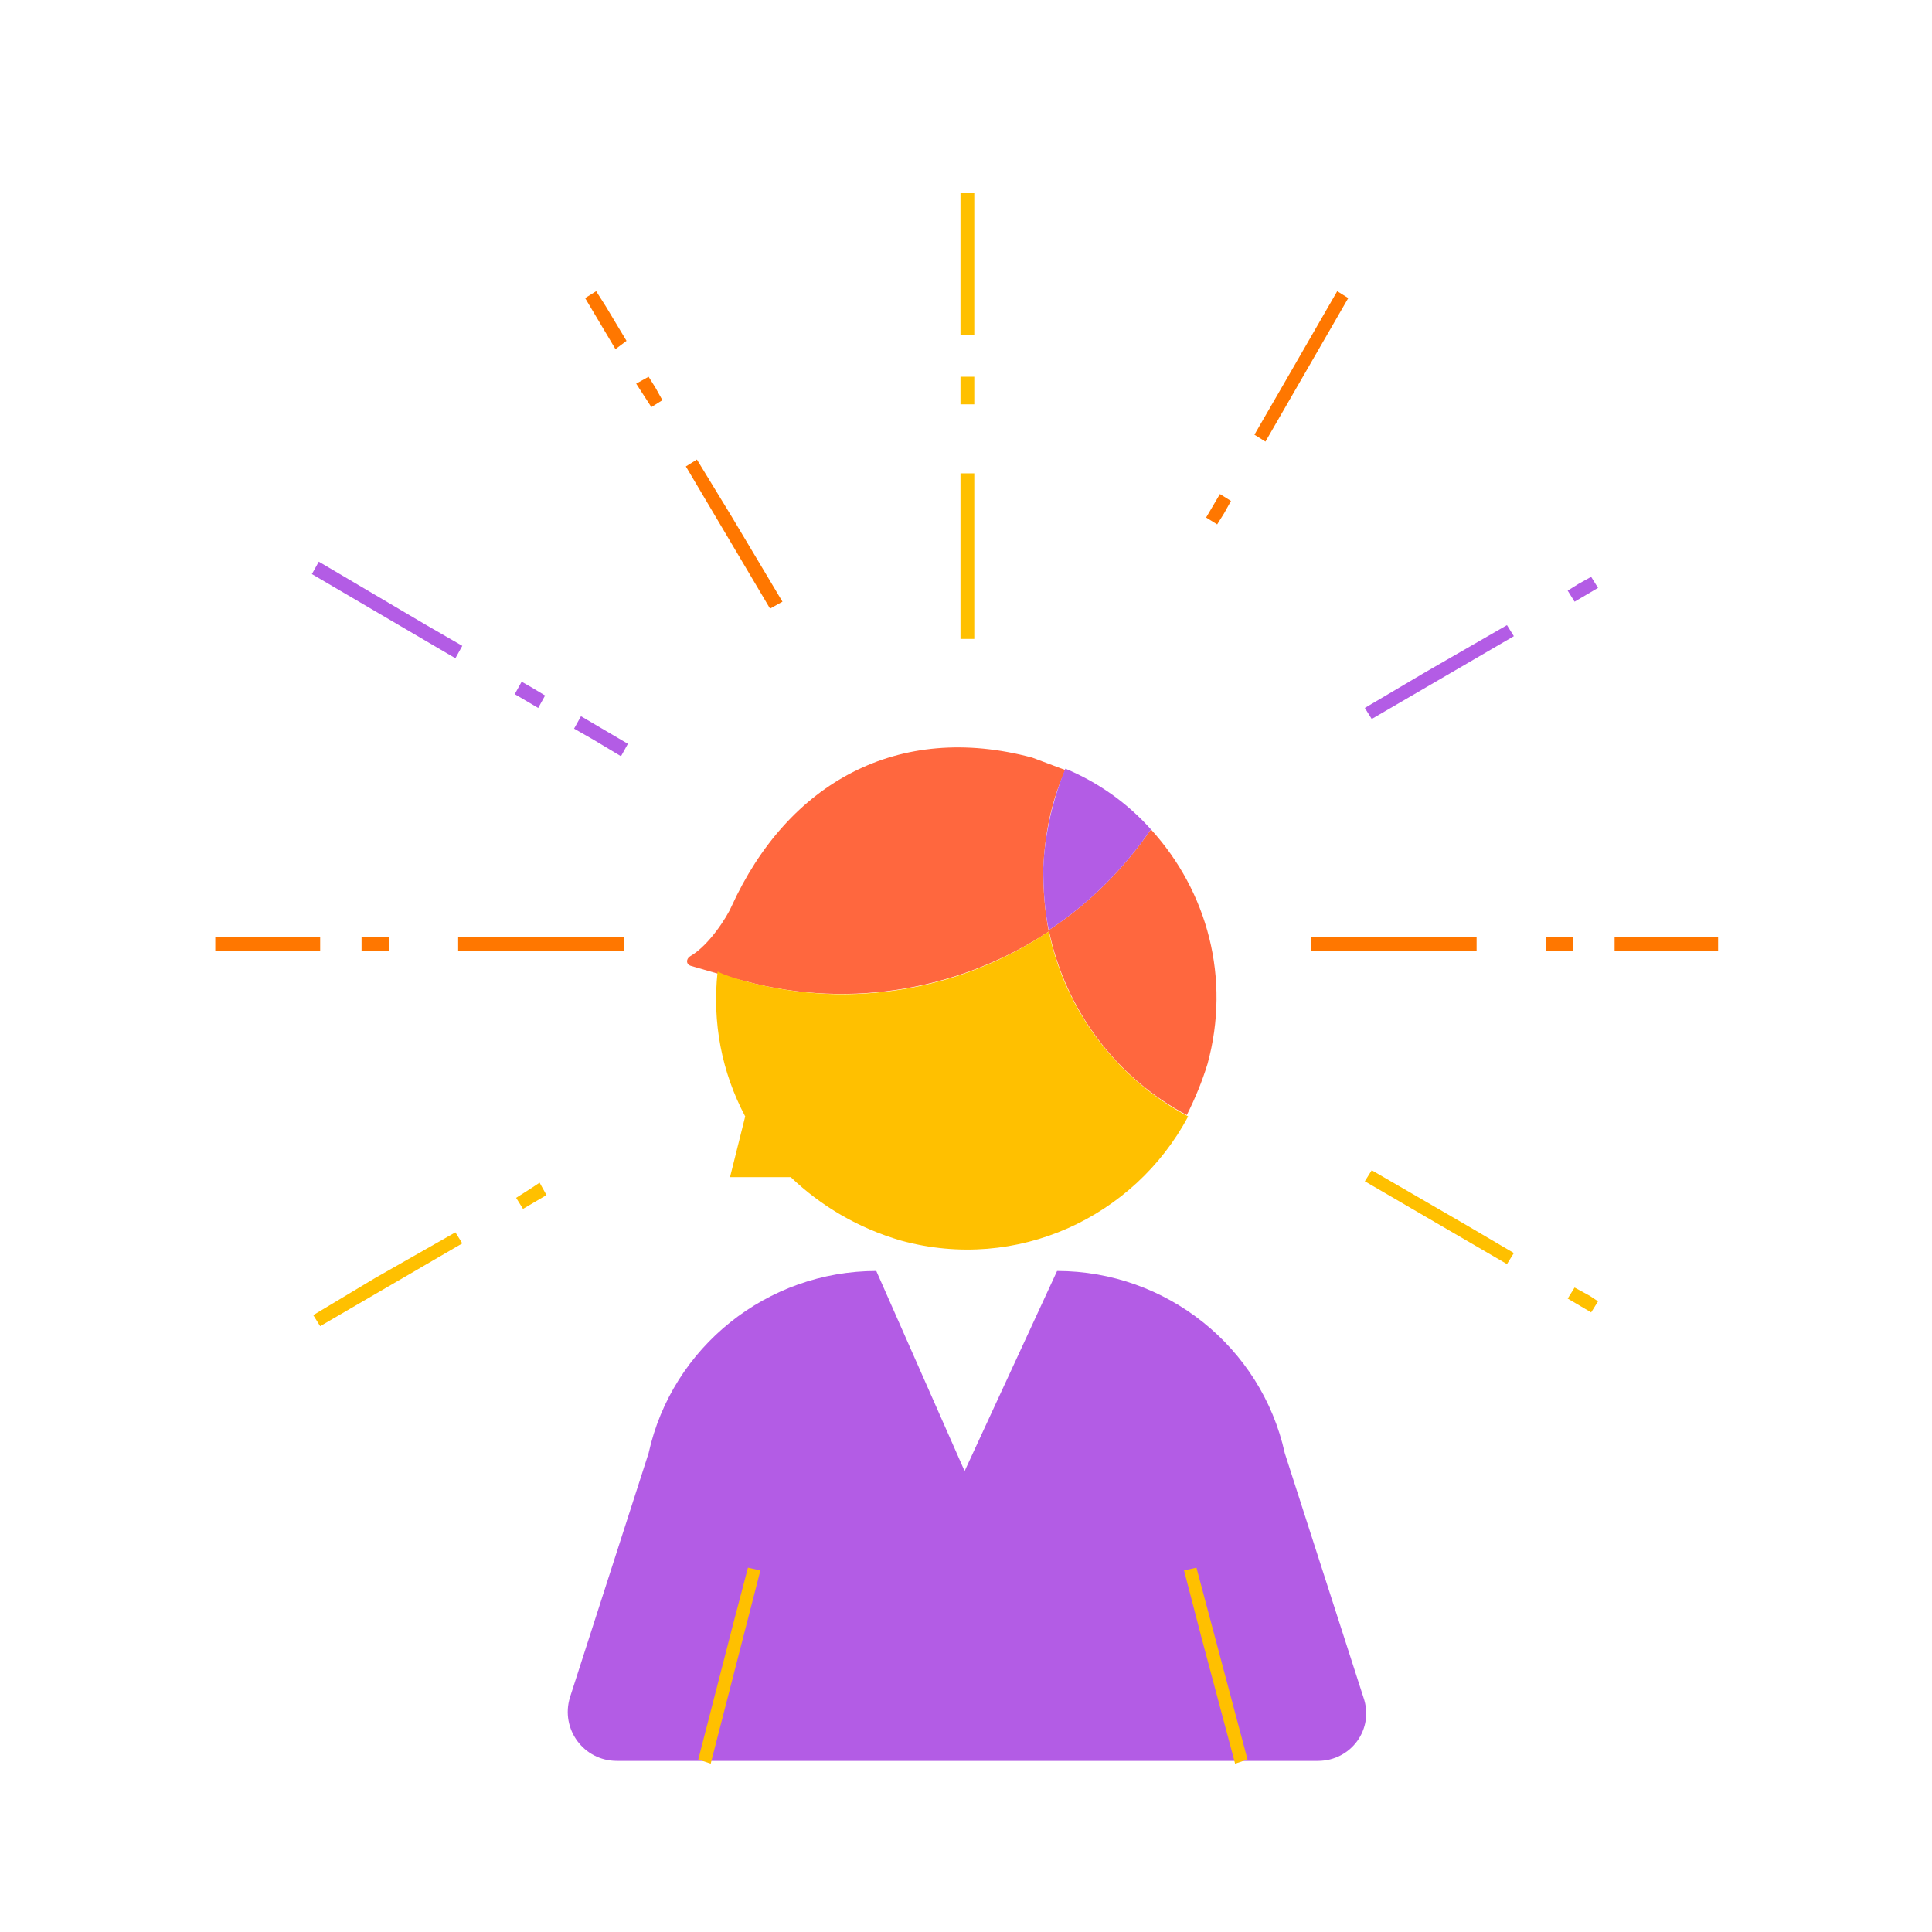<?xml version="1.0" encoding="utf-8"?>
<!-- Generator: Adobe Illustrator 26.0.2, SVG Export Plug-In . SVG Version: 6.00 Build 0)  -->
<svg version="1.1" id="Calque_1" xmlns="http://www.w3.org/2000/svg" xmlns:xlink="http://www.w3.org/1999/xlink" x="0px" y="0px"
	 viewBox="0 0 140 140" style="enable-background:new 0 0 140 140;" xml:space="preserve">
<style type="text/css">
	.st0{fill:#FFC000;}
	.st1{fill:#FF7700;}
	.st2{fill:#B35CE5;}
	.st3{fill:#FF673E;}
</style>
<polygon class="st0" points="69.6,34.3 70.6,34.3 70.6,38.7 70.6,46.3 69.6,46.3 "/>
<polygon class="st0" points="69.6,27.3 70.6,27.3 70.6,28.4 70.6,29.3 69.6,29.3 "/>
<polygon class="st0" points="69.6,14 70.6,14 70.6,21.3 70.6,24.3 69.6,24.3 "/>
<polygon class="st1" points="49.7,33.8 50.5,33.3 53,37.4 56.7,43.6 55.8,44.1 "/>
<polygon class="st1" points="42.4,21.6 43.2,21.1 43.9,22.2 45.4,24.7 44.6,25.3 "/>
<polygon class="st1" points="46.1,27.8 47,27.3 47.5,28.1 48,29 47.2,29.5 "/>
<polygon class="st2" points="113.6,42.8 114.4,42.3 115.3,41.8 115.8,42.6 114.1,43.6 "/>
<polygon class="st2" points="98.9,51.3 103.3,48.7 109.2,45.3 109.7,46.1 99.4,52.1 "/>
<polygon class="st0" points="37.4,86.8 38.5,86.1 39.1,85.7 39.6,86.6 37.9,87.6 "/>
<polygon class="st0" points="22.7,95.3 27.2,92.6 33,89.3 33.5,90.1 23.2,96.1 "/>
<polygon class="st1" points="26.2,67.9 28.2,67.9 28.2,68.9 27.4,68.9 26.2,68.9 "/>
<polygon class="st1" points="15.6,67.9 23.2,67.9 23.2,68.9 21,68.9 15.6,68.9 "/>
<polygon class="st1" points="33.2,67.9 45.2,67.9 45.2,68.9 41.1,68.9 33.2,68.9 "/>
<polygon class="st1" points="117,67.9 122.2,67.9 124.5,67.9 124.5,68.9 117,68.9 "/>
<polygon class="st1" points="112,67.9 113.3,67.9 114,67.9 114,68.9 112,68.9 "/>
<polygon class="st1" points="95,67.9 103.6,67.9 107,67.9 107,68.9 95,68.9 "/>
<polygon class="st0" points="98.9,85.6 99.4,84.8 106.3,88.8 109.7,90.8 109.2,91.6 "/>
<polygon class="st0" points="113.6,94.1 114.1,93.3 115.2,93.9 115.8,94.3 115.3,95.1 "/>
<polygon class="st2" points="22.6,41.6 23.1,40.7 30.9,45.3 33.5,46.8 33,47.7 "/>
<polygon class="st2" points="37.3,50.3 37.8,49.4 38.5,49.8 39.5,50.4 39,51.3 "/>
<polygon class="st2" points="41.6,52.8 42.1,51.9 45.5,53.9 45,54.8 43,53.6 "/>
<polygon class="st1" points="87.4,37.5 88.4,35.8 89.2,36.3 88.7,37.2 88.2,38 "/>
<polygon class="st1" points="90.9,31.5 93.5,27 96.9,21.1 97.7,21.6 91.7,32 "/>
<path class="st2" d="M98.8,123l-5.7-17.7c-1.7-7.7-8.6-13.2-16.5-13.2l-6.7,14.5l-6.4-14.5c-7.9,0-14.8,5.5-16.5,13.2L41.3,123
	c-0.7,2.3,1,4.6,3.4,4.6h50.8C97.9,127.6,99.6,125.3,98.8,123z"/>
<polygon class="st0" points="85.8,113.8 86.7,113.6 90.4,127.5 89.5,127.8 87.1,118.8 "/>
<polygon class="st0" points="50.6,127.5 53.2,117.4 54.2,113.6 55.1,113.8 51.5,127.8 "/>
<path class="st3" d="M76,67.5c-0.3-1.5-0.4-3-0.4-4.5c0.1-2.6,0.6-5,1.6-7.2c-0.8-0.3-1.6-0.6-2.4-0.9c-9.7-2.6-17.7,1.8-21.8,10.8
	c-0.3,0.7-1.6,2.8-3,3.6c-0.3,0.2-0.3,0.6,0.1,0.7c1.4,0.4,3.4,1,3.9,1.1C61.8,73.2,69.8,71.6,76,67.5z"/>
<path class="st3" d="M83.4,60.1c-2,2.9-4.5,5.4-7.4,7.3c1.2,5.8,4.9,10.7,10,13.4c0.6-1.2,1.1-2.4,1.5-3.7
	C89.2,70.9,87.5,64.6,83.4,60.1z"/>
<path class="st2" d="M75.6,62.9c0,1.6,0.1,3.1,0.4,4.5c2.9-1.9,5.4-4.4,7.4-7.3c-1.7-1.9-3.8-3.4-6.2-4.4
	C76.3,57.9,75.7,60.4,75.6,62.9z"/>
<path class="st0" d="M76,67.5c-6.3,4.2-14.2,5.7-22,3.6c-0.7-0.2-1.4-0.4-2-0.7c-0.4,3.7,0.3,7.3,2,10.5l-1.1,4.4h4.4
	c2.2,2.1,4.9,3.7,8,4.6c8.4,2.3,16.9-1.7,20.8-9C81,78.2,77.2,73.3,76,67.5z"/>
</svg>
